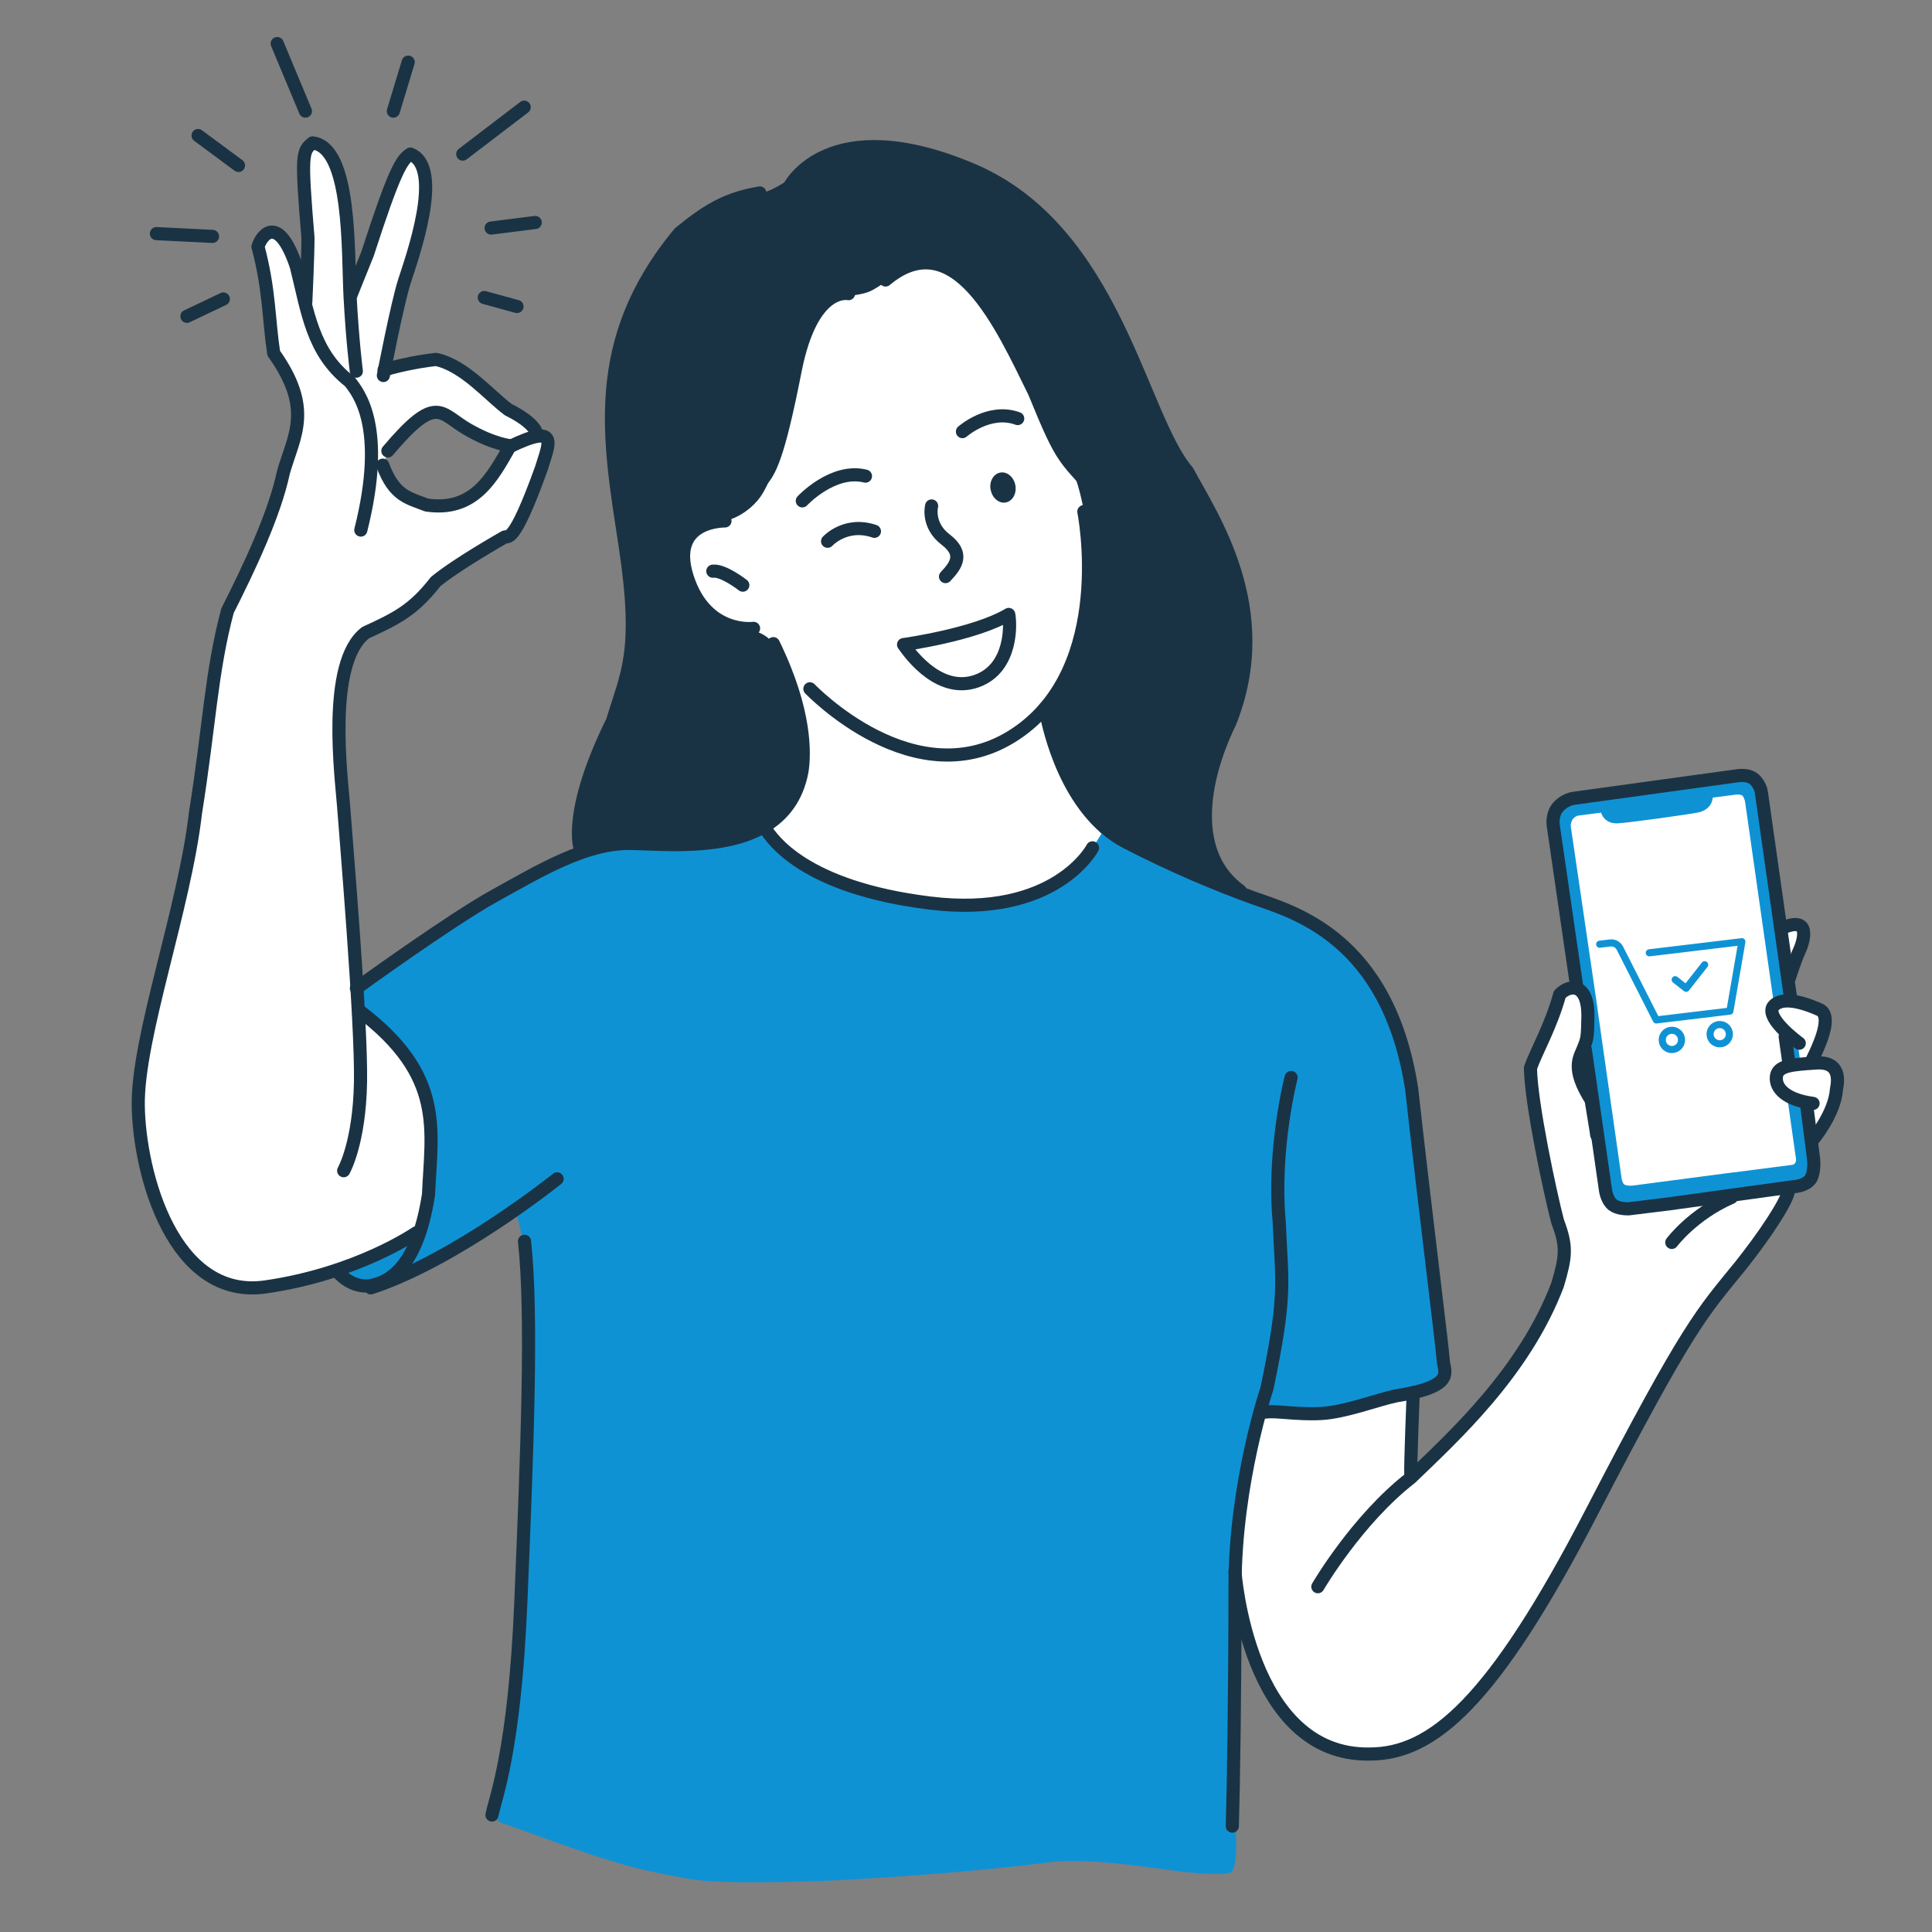 <svg width="250" height="250" viewBox="0 0 250 250" fill="none" xmlns="http://www.w3.org/2000/svg">
<rect x="0" y="0" width="250" height="250" fill="#808080" stroke="none"/>
<g clip-path="url(#clip0_840_3350)">
<path fill-rule="evenodd" clip-rule="evenodd" d="M97.07 110.09C96.72 109.95 98.68 107.08 98.96 106.51C100.37 103.69 100.97 100.22 100.44 97.06C99.83 93.38 96.98 90.63 94.5 88.15C91.53 85.18 88.14 79.94 87.61 75.73C86.52 67.03 91.56 60.87 95.84 53.73C97.56 50.85 98.01 47.46 99.62 44.55C104.13 36.44 108.96 30.23 118.79 31.32C120.41 31.5 122.75 31.81 124.19 32.54C129 34.94 131.5 39.48 134.45 43.75C141.24 53.56 146.6 63.19 147.81 75.34C148.38 81.07 145.22 86.93 144.84 92.62C144.59 96.4 146.08 99.42 146.59 103.01C147.36 108.44 144.99 116.16 139.7 118.8C128.2 124.55 114.07 118.74 103.38 113.4C101.27 112.34 99.23 110.97 97.03 110.09H97.05H97.07Z" fill="white"/>
<path fill-rule="evenodd" clip-rule="evenodd" d="M40.21 18.84C38.96 19.15 39.18 22.02 39.24 22.86C39.53 26.93 39.78 38.71 39.52 38.84C39.48 38.86 38.63 35.48 38.54 35.2C38.05 33.71 36.81 29.17 34.22 30.21C32.34 30.96 34.37 36.14 34.56 37.58C34.84 39.72 34.66 42.57 35.22 44.65C36 47.49 38.21 49.69 38.54 52.7C38.83 55.3 37.49 58.06 36.79 60.53C35.73 64.25 34.87 67.34 33.38 70.93C31.91 74.5 30.28 76.02 29.27 79.77C28.24 83.65 27.77 88.52 27.18 92.92C26.43 98.48 25.64 103.63 24.85 108.64C23.89 114.72 22.45 121.21 20.83 127.11C19.1 133.43 17.51 138.84 17.93 145.5C18.17 149.27 20.11 155.52 21.93 158.79C23.76 162.09 26.77 165.95 30.97 166.59C35.14 167.23 40.62 165.55 44.49 164.11C47.23 163.08 54.58 159.37 54.58 159.37C54.58 159.37 57.31 146.5 55.26 141.38C54.58 139.69 53.87 137.89 51.74 135.14C49.61 132.4 46.5 131.01 46.5 131.01C46.5 131.01 45.86 123.05 45.44 118.52C44.86 112.18 44.23 104.51 44.23 98.21C44.23 93.31 43.4 88.65 45.36 84.08C46.47 81.48 49.82 81.61 51.82 79.94C53.7 78.38 55.61 75.8 57.55 74.26C59.76 72.49 63.6 70.84 65.88 69.13C68.02 67.53 70.22 61.37 70.87 57.82C71.1 56.56 69.68 56.04 69.68 56.04C69.68 56.04 69.43 55.48 68.59 54.79C67.72 54.08 66.25 53.23 65.79 52.89C62.86 50.68 60.33 48.4 58.59 47.43C56.85 46.46 55.07 46.46 53.26 46.89C51.45 47.33 49.97 47.93 49.97 47.93C49.97 47.93 50.27 43.14 51.48 39.12C53.19 33.43 53.45 32.91 54.87 27.26C55.19 25.97 55.61 19.58 53.13 19.92C52.08 20.07 51.8 20.51 51.06 22.63C50.31 24.75 49.11 28.57 47.74 32.36C47.55 32.89 46.12 36.99 45.6 37.25C45.56 37.27 45.16 33.53 45.03 31.35C44.89 29.17 44.62 24.38 43.22 20.89C42.81 19.84 41.59 18.51 40.24 18.85L40.21 18.84ZM55.94 53.65C56.75 53.74 58.31 54.25 59.82 55.27C61.33 56.3 66.56 56.89 65.91 58.26C65.52 59.08 63.91 61.8 61.86 63.53C59.91 65.18 57.54 65.86 56.79 65.57C56.13 65.31 52.11 63.94 51.73 63.47C50.86 62.38 49.07 60.85 49.77 59.74C50.14 58.04 52.49 55.55 52.84 55.27C53.52 54.73 55.14 53.56 55.94 53.65Z" fill="white"/>
<path fill-rule="evenodd" clip-rule="evenodd" d="M51.82 136.1C50.6 134.61 49.56 133.01 48.01 131.8C47.83 131.66 46.64 130.59 46.64 131.22L51.81 136.11L51.82 136.1Z" fill="white"/>
<path fill-rule="evenodd" clip-rule="evenodd" d="M163.34 182.39C162.59 186.51 160.73 190.08 160.17 194.29C159.16 201.75 160.17 211.42 163.97 218.06C165.28 220.36 166.42 221.68 168.23 223.51C172.43 227.7 179.7 228.05 185.01 224.73C189.79 221.73 193.19 217.25 196.25 212.66C198.84 208.78 201.39 204.11 203.61 199.98C207.43 192.89 213.68 179.37 218.17 172.63C222.54 166.08 224.71 164.8 228.03 160.19C229.05 158.78 231.63 153.89 231.63 153.89C231.63 153.89 217.88 155.54 213.6 156.25C212.46 156.44 209.39 156.59 208.47 155.67C207.76 154.97 207.66 153.6 207.42 152.68C206.65 149.55 206.95 146.13 206.17 143.01C205.81 141.58 204.07 140.73 204.29 139.16C204.66 136.54 207.53 130.52 204.48 128.23C202.03 126.39 201.28 131.39 200.17 133.43C198.9 135.76 198.02 136.53 198.02 138.89C198.02 142.41 199.41 147.53 199.99 151.01C200.48 153.95 201.2 155.88 202.01 158.73C202.3 159.75 202.84 162.54 202.56 163.63C200.5 171.9 194.59 179.36 188.53 185.42C187.92 186.04 187.27 186.74 186.56 187.3C185.66 188.02 182.9 190.99 182.54 190.82C182.16 190.63 183.18 180.14 183.18 180.14C183.18 180.14 171.52 178.17 167.22 180.33C166.43 180.72 163.49 181.48 163.33 182.39H163.32H163.34Z" fill="white"/>
<path fill-rule="evenodd" clip-rule="evenodd" d="M231.53 126.44C231.53 126.44 232.17 124.64 232.4 124.29C232.96 123.45 233.84 121.51 233.55 120.37C233.21 118.98 230.53 120.27 230.53 120.27C230.53 120.27 230.81 122.28 230.87 122.96C230.95 123.84 231.52 126.45 231.52 126.45L231.53 126.44Z" fill="white"/>
<path fill-rule="evenodd" clip-rule="evenodd" d="M130.67 79.51C130.67 79.51 127.75 80.65 126.73 81.08C124.76 81.93 122.27 82.53 120.14 82.83C119.65 82.9 116.92 83.5 116.92 83.5C116.92 83.5 118.77 85.74 119.91 86.7C120.85 87.5 122.01 88.06 123.32 88.32C127.3 89.12 129.72 86.39 130.39 83.02C130.51 82.43 130.67 79.52 130.67 79.52V79.51Z" fill="white"/>
<path fill-rule="evenodd" clip-rule="evenodd" d="M97.13 81.52C100.25 82.2 100.79 84.3 101.68 87.12C103.12 91.68 105.47 99.44 102.21 103.79C97.56 110 89.29 108.44 82.61 108.96C81.05 109.08 79.23 109.11 77.71 109.5C77.28 109.61 75.36 110.21 75.36 110.21C75.22 110.16 74.77 106.3 75.39 103.44C76.17 99.92 77.61 97.48 78.87 94.23C80.15 90.92 81.26 86.79 81.6 83.1C82.49 73.32 78.67 63.11 79.05 53.28C79.37 44.96 81.88 35.57 88.23 29.76C89.27 28.8 92.35 26.55 93.73 25.96C96.42 24.8 97.68 25.61 100.01 24.44C103.86 22.52 103.67 20.92 107.89 19.77C112.8 18.43 119.94 19.22 124.53 21.16C137.7 26.7 143.15 39.13 148.85 51.4C150.34 54.6 152.42 58.73 154.96 63.38C157.49 68.03 160.43 74.51 161.31 81.54C162.16 88.31 157.61 97.25 156.87 100.61C156.12 103.97 155.67 107.55 157.03 110.5C158.4 113.45 160.28 115.44 160.28 115.44C160.28 115.44 158.25 114.82 158 114.74C156.28 114.16 154.7 113.54 153.01 112.87C149.04 111.29 144.91 109.05 141.97 106.1C139.86 103.98 138.84 101.68 137.51 99.03C136.68 97.38 135.24 91.5 135.24 91.5C135.24 91.5 137.34 88.46 137.84 87.21C139.13 83.99 140.15 81.12 140.72 77.69C141.47 73.16 140.6 65.37 138.89 61.11C137.59 57.86 135.95 56.21 134.71 52.9C132.4 46.72 129.71 39.02 123.64 35.39C119.13 32.68 117.2 34.97 113.1 37.43C110.95 38.72 108.03 37.72 106.23 40.1C104.34 42.62 103.87 44.4 103.14 47.33C101.89 52.32 101.4 59.32 98.66 63.89C97.96 65.05 96.55 66.47 94.51 67.22C92.47 67.98 89.82 67.46 88.95 70.93C87.6 76.32 92.25 80.46 97.14 81.53H97.15L97.13 81.52Z" fill="#1A3344"/>
<path fill-rule="evenodd" clip-rule="evenodd" d="M200.91 106.59C200.91 106.59 201.04 105.15 201.67 104.44C202.3 103.73 203.33 103.24 203.33 103.24L225.62 100.21C225.62 100.21 226.65 100.22 227.27 100.92C227.89 101.62 228.1 102.99 228.1 102.99L230.5 119.56L235 150.25C235 150.25 235.08 151.34 234.62 152.16C234.16 152.97 233.17 153.52 233.17 153.52L210.36 156.51C210.36 156.51 209.37 156.58 208.76 156.08C208.15 155.58 207.93 154.52 207.93 154.52L205.13 135.88C205.13 135.88 205.84 132.59 205.54 130.62C205.24 128.64 203.94 127.96 203.94 127.96L200.91 106.61V106.59Z" fill="#0F92D4"/>
<path fill-rule="evenodd" clip-rule="evenodd" d="M202.16 106.63L203.57 104.75L207.75 104.13C207.75 104.13 207.8 105.79 209.28 105.69C212.25 105.49 216.62 104.82 219.67 104.26C221.2 103.98 220.61 102.44 220.61 102.44L225.45 101.86L226.51 103.29L233.49 150.37L232.43 151.51L210.36 154.44L209.22 153.61L202.16 106.63Z" fill="white"/>
<path d="M216.489 135.804C217.175 135.722 217.662 135.102 217.58 134.416C217.497 133.731 216.878 133.244 216.192 133.326C215.506 133.408 215.019 134.028 215.102 134.714C215.184 135.399 215.804 135.886 216.489 135.804Z" stroke="#0F92D4" stroke-width="0.92" stroke-linecap="round" stroke-linejoin="round"/>
<path d="M222.681 135.061C223.367 134.978 223.854 134.359 223.771 133.673C223.689 132.987 223.069 132.5 222.384 132.583C221.698 132.665 221.211 133.285 221.293 133.97C221.375 134.656 221.995 135.143 222.681 135.061Z" stroke="#0F92D4" stroke-width="0.92" stroke-linecap="round" stroke-linejoin="round"/>
<path d="M213.418 123.294L225.397 121.857L223.848 130.837L214.322 131.98L209.613 122.694C209.375 122.226 208.87 121.956 208.351 122.019L207 122.181" stroke="#0F92D4" stroke-width="0.92" stroke-linecap="round" stroke-linejoin="round"/>
<path d="M216.769 126.773L218.187 127.887L220.583 124.838" stroke="#0F92D4" stroke-width="0.92" stroke-linecap="round" stroke-linejoin="round"/>
<path fill-rule="evenodd" clip-rule="evenodd" d="M234.46 147.4C234.46 147.4 235.72 146.29 235.89 145.96C236.33 145.15 237.3 143.77 237.63 141.99C237.87 140.69 237.63 138.93 237.27 138.2C236.94 137.53 234.35 137.51 234.35 137.51C234.35 137.51 237.32 132.64 235.78 131.09C235.01 130.33 234.44 130.45 233.37 130.08C232.29 129.71 231.1 129.53 230.27 129.67C228.74 129.92 228.9 131.63 229.7 132.64C230.32 133.41 231.09 133.76 231.79 134.32C232.11 134.57 232.63 135 232.63 135L233 137.8C233 137.8 229.44 137.45 229.9 139.77C230.24 141.49 233.78 142.85 233.78 142.85L234.47 147.4H234.46Z" fill="white"/>
<path fill-rule="evenodd" clip-rule="evenodd" d="M98.9 106.99C98.9 106.99 96.2 108.18 93.64 108.66C91.89 108.99 89.07 108.56 87.81 108.81C84.43 109.49 82.25 108.84 78.9 109.51C74.35 110.42 70.25 111.96 66.38 114.31C63.94 115.78 60.15 117.93 57.9 119.73C55.6 121.57 46.34 127.8 46.34 127.8L46.52 130.78C46.52 130.78 49.95 133.18 51.68 135.53C54.42 139.26 55.98 143.88 55.81 149.57C55.63 155.25 54.18 159.38 54.18 159.38L43.57 164.44C43.57 164.44 44.88 167.24 50.07 166C53.25 165.24 60.57 160.61 62.04 159.79C62.71 159.42 66.72 156.7 66.72 156.7C66.72 156.7 67.45 159.27 67.77 161.01C68.09 162.75 68.37 167.06 68.37 170.13C68.37 180.17 67.51 216.49 65.56 226.39C64.42 232.19 62.32 235.06 65.24 236.01C66.94 236.57 70.3 237.83 71.68 238.31C77.85 240.49 81.69 241.88 89.48 243.18C93.62 243.87 105.75 243.48 110.04 243.22C118.31 242.72 126.45 242.15 135.91 240.97C141.34 240.29 151.09 242.04 153.55 242.27C156.01 242.49 159.14 242.67 159.46 242.13C160.42 240.54 159.73 234.79 159.73 233C159.73 227.02 159.76 196.42 161.32 190.68C161.73 189.18 163.52 182.69 163.52 182.69C163.52 182.69 167.37 183.05 168.68 183.05C172.77 183.05 176.94 181.44 180.23 180.69C183.52 179.95 186.07 179.33 186.52 178.65C186.99 177.95 186.62 175.7 186.51 174.91C186.05 171.71 185.79 168.42 185.46 165.19C184.64 156.96 183.4 147.37 182.49 139.16C181.91 133.94 178.44 127.22 174.59 123.37C167.67 116.45 156.4 114.52 149.49 111.01C147.21 109.85 142.99 107.15 142.99 107.15C142.99 107.15 141.01 110.35 140.45 111.05C139.27 112.51 137.1 114.25 135.37 114.94C133.39 115.73 131.03 116.52 128.75 116.81C120.05 117.93 109.97 115.34 103.06 111.18C101.3 110.12 98.91 106.97 98.91 106.97L98.9 106.99Z" fill="#0F92D4"/>
<path d="M182.87 180.21C182.87 180.21 182.48 189.91 182.56 190.85" stroke="#1A3344" stroke-width="1.7" stroke-linecap="round" stroke-linejoin="round"/>
<path d="M75.07 109.74C75.07 109.74 73.4 105.17 79.26 93.3C81.12 87.12 82.98 84.42 80.91 70.71C78.83 57 76.27 44.16 87.93 30.15C91.29 27.41 93.85 25.7 98.32 24.97" stroke="#1A3344" stroke-width="1.7" stroke-linecap="round" stroke-linejoin="round"/>
<path d="M102.19 24.1C102.19 24.1 107.25 14.15 125.77 21.97C144.29 29.8 147.54 53.94 153.66 61C156.74 66.79 165.05 78.76 159.14 93.5C155.36 101.27 154.03 110.64 160.47 115.27" stroke="#1A3344" stroke-width="1.7" stroke-linecap="round" stroke-linejoin="round"/>
<path d="M98.87 106.96C101.28 105.54 103.13 103.3 103.78 99.77C104.1 97.69 104.38 92.11 100.07 83.29" stroke="#1A3344" stroke-width="1.7" stroke-linecap="round" stroke-linejoin="round"/>
<path d="M135.24 91.61C135.24 91.61 136.71 101.68 143.01 107.13" stroke="#1A3344" stroke-width="1.7" stroke-linecap="round" stroke-linejoin="round"/>
<path fill-rule="evenodd" clip-rule="evenodd" d="M128.18 63.37C127.99 62.3 128.55 61.31 129.44 61.15C130.32 60.99 131.19 61.73 131.39 62.8C131.58 63.87 131.02 64.86 130.14 65.02C129.26 65.18 128.39 64.44 128.19 63.37H128.18Z" fill="#1A3344"/>
<path d="M63.66 234.86C64.08 232.68 66.58 226.68 67.39 207.45C68.19 188.22 68.93 170.2 67.87 160.62" stroke="#1A3344" stroke-width="1.7" stroke-linecap="round" stroke-linejoin="round"/>
<path d="M167.07 139.43C167.07 139.43 164.67 148.64 165.53 158.11C165.85 166.09 166.54 167.31 163.94 179.67C163.94 179.67 159.81 191.86 159.81 205.32C159.81 218.78 159.61 231.38 159.46 236.3" stroke="#1A3344" stroke-width="1.7" stroke-linecap="round" stroke-linejoin="round"/>
<path d="M72.09 152.54C72.09 152.54 59 163.07 47.98 166.65" stroke="#1A3344" stroke-width="1.7" stroke-linecap="round" stroke-linejoin="round"/>
<path d="M46.12 127.88C46.12 127.88 58.36 119.01 64.03 115.89C69.7 112.77 75.72 109.06 81.59 109.14C85.62 109.2 93.6 110.06 98.87 106.95" stroke="#1A3344" stroke-width="1.7" stroke-linecap="round" stroke-linejoin="round"/>
<path d="M53.85 159.53C53.85 159.53 46.25 164.82 34.33 166.53C22.41 168.23 17.99 151.84 17.89 143.01C17.78 134.18 23.88 117.51 25.29 105.22C27.1 93.88 27.31 87.02 29.44 79.03C32.21 73.55 35.54 66.53 36.68 61.09C38.07 56.3 40.54 52.9 35.42 45.71C34.76 41.4 34.87 37.46 33.38 31.92C33.86 30.33 36.04 27.64 38.34 34.46C39.82 40.38 40.4 45.59 45.25 49.37C46.37 50.81 50.05 55.22 46.69 68.59" stroke="#1A3344" stroke-width="1.7" stroke-linecap="round" stroke-linejoin="round"/>
<path d="M143.01 107.12C143.81 107.82 144.7 108.44 145.67 108.95C151.47 111.96 157.38 114.46 162.28 116.22C167.18 117.98 179.63 121.17 182.67 140.92C184.32 155.77 186.67 174.5 186.75 175.99C186.82 177.48 188.58 179.39 180.65 180.62C178.15 181.15 174.05 182.75 170.91 182.91C167.77 183.07 165.13 182.52 163.76 182.72" stroke="#1A3344" stroke-width="1.7" stroke-linecap="round" stroke-linejoin="round"/>
<path d="M141.37 109.71C141.37 109.71 136.6 118.87 120.3 116.85C104 114.84 99.9 108.56 99 107.17" stroke="#1A3344" stroke-width="1.7" stroke-linecap="round" stroke-linejoin="round"/>
<path d="M43.56 164.44C43.56 164.44 45.43 166.88 48.14 166.32C50.85 165.76 54.09 163.36 55.45 154.58C55.81 146.16 57.62 139.22 46.52 130.8" stroke="#1A3344" stroke-width="1.7" stroke-linecap="round" stroke-linejoin="round"/>
<path d="M232.18 142.36L233.24 149.82C233.3 150.26 233.19 150.71 232.94 151.05C232.71 151.34 232.4 151.53 232.05 151.57L224.48 152.55H224.38L211.29 154.27C211.19 154.27 211.1 154.28 210.98 154.28C210.64 154.28 210.01 154.23 209.62 153.91C209.07 153.46 208.97 152.46 208.96 152.35L205.87 130.65V130.57L202.43 107.15C202.29 106.21 202.79 105.04 203.99 104.71H204.03L207.82 104.21L207.93 104.72C207.99 104.97 208.09 105.18 208.24 105.34C208.32 105.44 208.58 105.69 209.19 105.69H209.27C210.76 105.62 218.71 104.49 219.52 104.31C220.11 104.19 220.48 103.94 220.67 103.56C220.75 103.38 220.79 103.19 220.79 102.98L220.77 102.47L224.5 101.98C224.5 101.98 224.65 101.96 224.82 101.96C225.11 101.96 225.64 102 225.98 102.28C226.4 102.61 226.61 103.31 226.66 103.67L230.32 129.33" stroke="#0F92D4" stroke-width="1.7" stroke-linecap="round" stroke-linejoin="round"/>
<path d="M231 134.14L231.53 137.87" stroke="#1A3344" stroke-width="1.7" stroke-linecap="round" stroke-linejoin="round"/>
<path d="M204.03 127.7L200.98 106.75C200.96 106.61 200.83 105.32 201.61 104.44C202.54 103.39 203.66 103.3 203.71 103.29L224.92 100.37C224.92 100.37 225.12 100.34 225.4 100.34C225.81 100.34 226.57 100.41 227.06 100.89C227.81 101.63 227.92 102.52 227.92 102.53L231.73 129.35" stroke="#1A3344" stroke-width="1.7" stroke-linecap="round" stroke-linejoin="round"/>
<path d="M233.82 143.27L234.69 150.07C234.74 150.66 234.71 151.98 234.27 152.59C233.6 153.49 232.17 153.55 232.16 153.55H232.13L216.53 155.7L216.44 155.72L210.76 156.42H210.62C210.32 156.42 209.29 156.38 208.69 155.91C208.01 155.38 207.79 154.29 207.76 154.08L205.13 135.76" stroke="#1A3344" stroke-width="1.7" stroke-linecap="round" stroke-linejoin="round"/>
<path d="M44.47 151.49C44.47 151.49 46.51 147.95 46.65 140.02C46.79 132.09 44.72 107.93 44.47 104.42C44.23 100.91 42.16 85.74 47.32 81.86C51.42 79.99 53.55 78.88 56.37 75.26C59.24 72.92 64.83 69.78 65.26 69.51C65.69 69.24 66.38 70.84 70.05 60.62C70.95 57.59 72.58 54.6 65.97 57.79C63.72 61.73 61.38 66.26 55.2 65.35C52.97 64.45 51.04 64.29 49.53 60.19" stroke="#1A3344" stroke-width="1.7" stroke-linecap="round" stroke-linejoin="round"/>
<path d="M66.16 57.69C66.16 57.69 63.9 57.54 60.41 55.5C56.92 53.46 56.51 50.87 50.19 58.35" stroke="#1A3344" stroke-width="1.7" stroke-linecap="round" stroke-linejoin="round"/>
<path d="M69.46 56.14C69.46 56.14 69.34 54.78 65.79 53.02C63.35 51.22 60.08 47.27 56.41 46.51C53.24 46.88 50.74 47.55 49.7 47.87" stroke="#1A3344" stroke-width="1.7" stroke-linecap="round" stroke-linejoin="round"/>
<path d="M49.61 48.59C49.61 48.59 51.41 39.25 52.34 36.38C53.26 33.51 57.53 21.65 53.1 19.94C51.94 20.66 50.99 22.25 47.55 32.87C45.83 37.11 45.4 38.22 45.4 38.22" stroke="#1A3344" stroke-width="1.7" stroke-linecap="round" stroke-linejoin="round"/>
<path d="M46.11 48.03C46.11 48.03 45.6 44.08 45.3 38.37C45 32.66 45.48 19.09 40.45 18.49C39.13 19.57 38.93 19.77 39.85 30.75C39.85 33.18 39.57 39.09 39.57 39.09" stroke="#1A3344" stroke-width="1.7" stroke-linecap="round" stroke-linejoin="round"/>
<path d="M148.55 79.24C148.55 79.24 153.29 72.57 142.96 65.05C137.53 58.81 137.78 60.37 133.85 50.75C129.6 42.09 123.59 28.68 114.59 36.23" stroke="#1A3344" stroke-width="1.7" stroke-linecap="round" stroke-linejoin="round"/>
<path d="M109.8 32.99C109.8 32.99 108.3 29.16 104.37 27.78" stroke="#1A3344" stroke-width="1.7" stroke-linecap="round" stroke-linejoin="round"/>
<path d="M109.8 38C109.8 38 105.07 36.88 102.88 47.99C100.7 59.1 99.58 61.19 98.31 62.42C97.03 63.64 94.65 65.35 92.97 65.72" stroke="#1A3344" stroke-width="1.7" stroke-linecap="round" stroke-linejoin="round"/>
<path d="M93.81 67.41C93.81 67.41 86.54 67.26 88.94 74.71C91.34 82.16 97.51 81.31 97.51 81.31" stroke="#1A3344" stroke-width="1.7" stroke-linecap="round" stroke-linejoin="round"/>
<path d="M96.12 75.72C96.12 75.72 93.62 73.75 92.24 73.91" stroke="#1A3344" stroke-width="1.7" stroke-linecap="round" stroke-linejoin="round"/>
<path d="M107.09 70.04C107.09 70.04 109.42 67.47 113.15 68.75" stroke="#1A3344" stroke-width="1.7" stroke-linecap="round" stroke-linejoin="round"/>
<path d="M103.82 64.81C103.82 64.81 107.79 60.55 111.99 61.61" stroke="#1A3344" stroke-width="1.7" stroke-linecap="round" stroke-linejoin="round"/>
<path d="M124.54 55.85C124.54 55.85 127.99 52.8 131.69 54.16" stroke="#1A3344" stroke-width="1.7" stroke-linecap="round" stroke-linejoin="round"/>
<path d="M120.55 65.47C120.55 65.47 119.91 67.94 122.35 69.81C124.8 71.68 123.73 73.16 122.35 74.61" stroke="#1A3344" stroke-width="1.7" stroke-linecap="round" stroke-linejoin="round"/>
<path d="M140.25 66.2C140.25 66.2 144.31 86.42 131.42 94.98C118.53 103.55 104.8 89.13 104.8 89.13" stroke="#1A3344" stroke-width="1.7" stroke-linecap="round" stroke-linejoin="round"/>
<path d="M159.8 203.35C159.8 203.35 161.48 227.26 177.23 226.97C185.37 226.97 193.22 220.27 205.92 195.75C218.62 171.22 220.24 169.92 225.19 163.82C228.17 160.09 231.1 155.73 231.42 154.18" stroke="#1A3344" stroke-width="1.7" stroke-linecap="round" stroke-linejoin="round"/>
<path d="M216.33 160.77C216.33 160.77 219.07 157.11 224.04 154.95" stroke="#1A3344" stroke-width="1.7" stroke-linecap="round" stroke-linejoin="round"/>
<path d="M170.53 205.32C170.53 205.32 175.59 196.63 182.56 191.23C188.09 185.89 197.25 177.58 201.55 166.25C202.61 162.63 202.81 161.36 201.55 158.04C200.59 154.38 198.1 142.76 198.04 138.19C198.83 135.97 200.68 132.82 201.83 128.67C203.11 127.34 205.48 127.19 205.48 131.44C205.43 134.42 205.37 134.42 204.89 135.65C204.41 136.87 203.27 138.22 205.89 142.35C206.5 145.97 206.62 146.88 206.62 146.88" stroke="#1A3344" stroke-width="1.7" stroke-linecap="round" stroke-linejoin="round"/>
<path d="M234.59 147.48C234.59 147.48 237.43 144.12 237.64 140.93C237.85 139.87 238.21 137.33 235 137.55C231.84 137.76 230 137.88 229.86 139.34C229.72 140.8 231.07 142.31 234.61 142.78" stroke="#1A3344" stroke-width="1.7" stroke-linecap="round" stroke-linejoin="round"/>
<path d="M232.82 134.99C232.82 134.99 228.62 131.96 229.37 130.36C229.95 129.42 231.63 128.95 235.52 130.68C236.72 131.32 236.29 133.63 234.32 137.49" stroke="#1A3344" stroke-width="1.7" stroke-linecap="round" stroke-linejoin="round"/>
<path d="M231.52 126.6C231.52 126.6 232.32 124.11 232.81 123.08C233.3 122.05 234.59 118.3 230.53 120.13" stroke="#1A3344" stroke-width="1.7" stroke-linecap="round" stroke-linejoin="round"/>
<path d="M116.92 83.41C116.92 83.41 126.09 82.15 130.53 79.51C130.77 80.65 131.03 86.45 126.41 88.12C121.78 89.79 118.08 85.09 116.92 83.41Z" stroke="#1A3344" stroke-width="1.7" stroke-linecap="round" stroke-linejoin="round"/>
<path d="M62.67 38.5L66.9 39.66" stroke="#1A3344" stroke-width="1.7" stroke-linecap="round" stroke-linejoin="round"/>
<path d="M63.55 29.51L69.26 28.79" stroke="#1A3344" stroke-width="1.7" stroke-linecap="round" stroke-linejoin="round"/>
<path d="M59.88 19.94L67.83 13.87" stroke="#1A3344" stroke-width="1.7" stroke-linecap="round" stroke-linejoin="round"/>
<path d="M50.9 14.38L52.82 8.04" stroke="#1A3344" stroke-width="1.7" stroke-linecap="round" stroke-linejoin="round"/>
<path d="M39.52 14.38L35.87 5.64" stroke="#1A3344" stroke-width="1.7" stroke-linecap="round" stroke-linejoin="round"/>
<path d="M30.86 21.41L25.63 17.54" stroke="#1A3344" stroke-width="1.7" stroke-linecap="round" stroke-linejoin="round"/>
<path d="M27.5 30.59L20.24 30.23" stroke="#1A3344" stroke-width="1.7" stroke-linecap="round" stroke-linejoin="round"/>
<path d="M28.9 38.69L24.19 40.93" stroke="#1A3344" stroke-width="1.7" stroke-linecap="round" stroke-linejoin="round"/>
</g>
<defs>
<clipPath id="clip0_840_3350">
<rect width="250" height="250" fill="white"/>
</clipPath>
</defs>
</svg>
